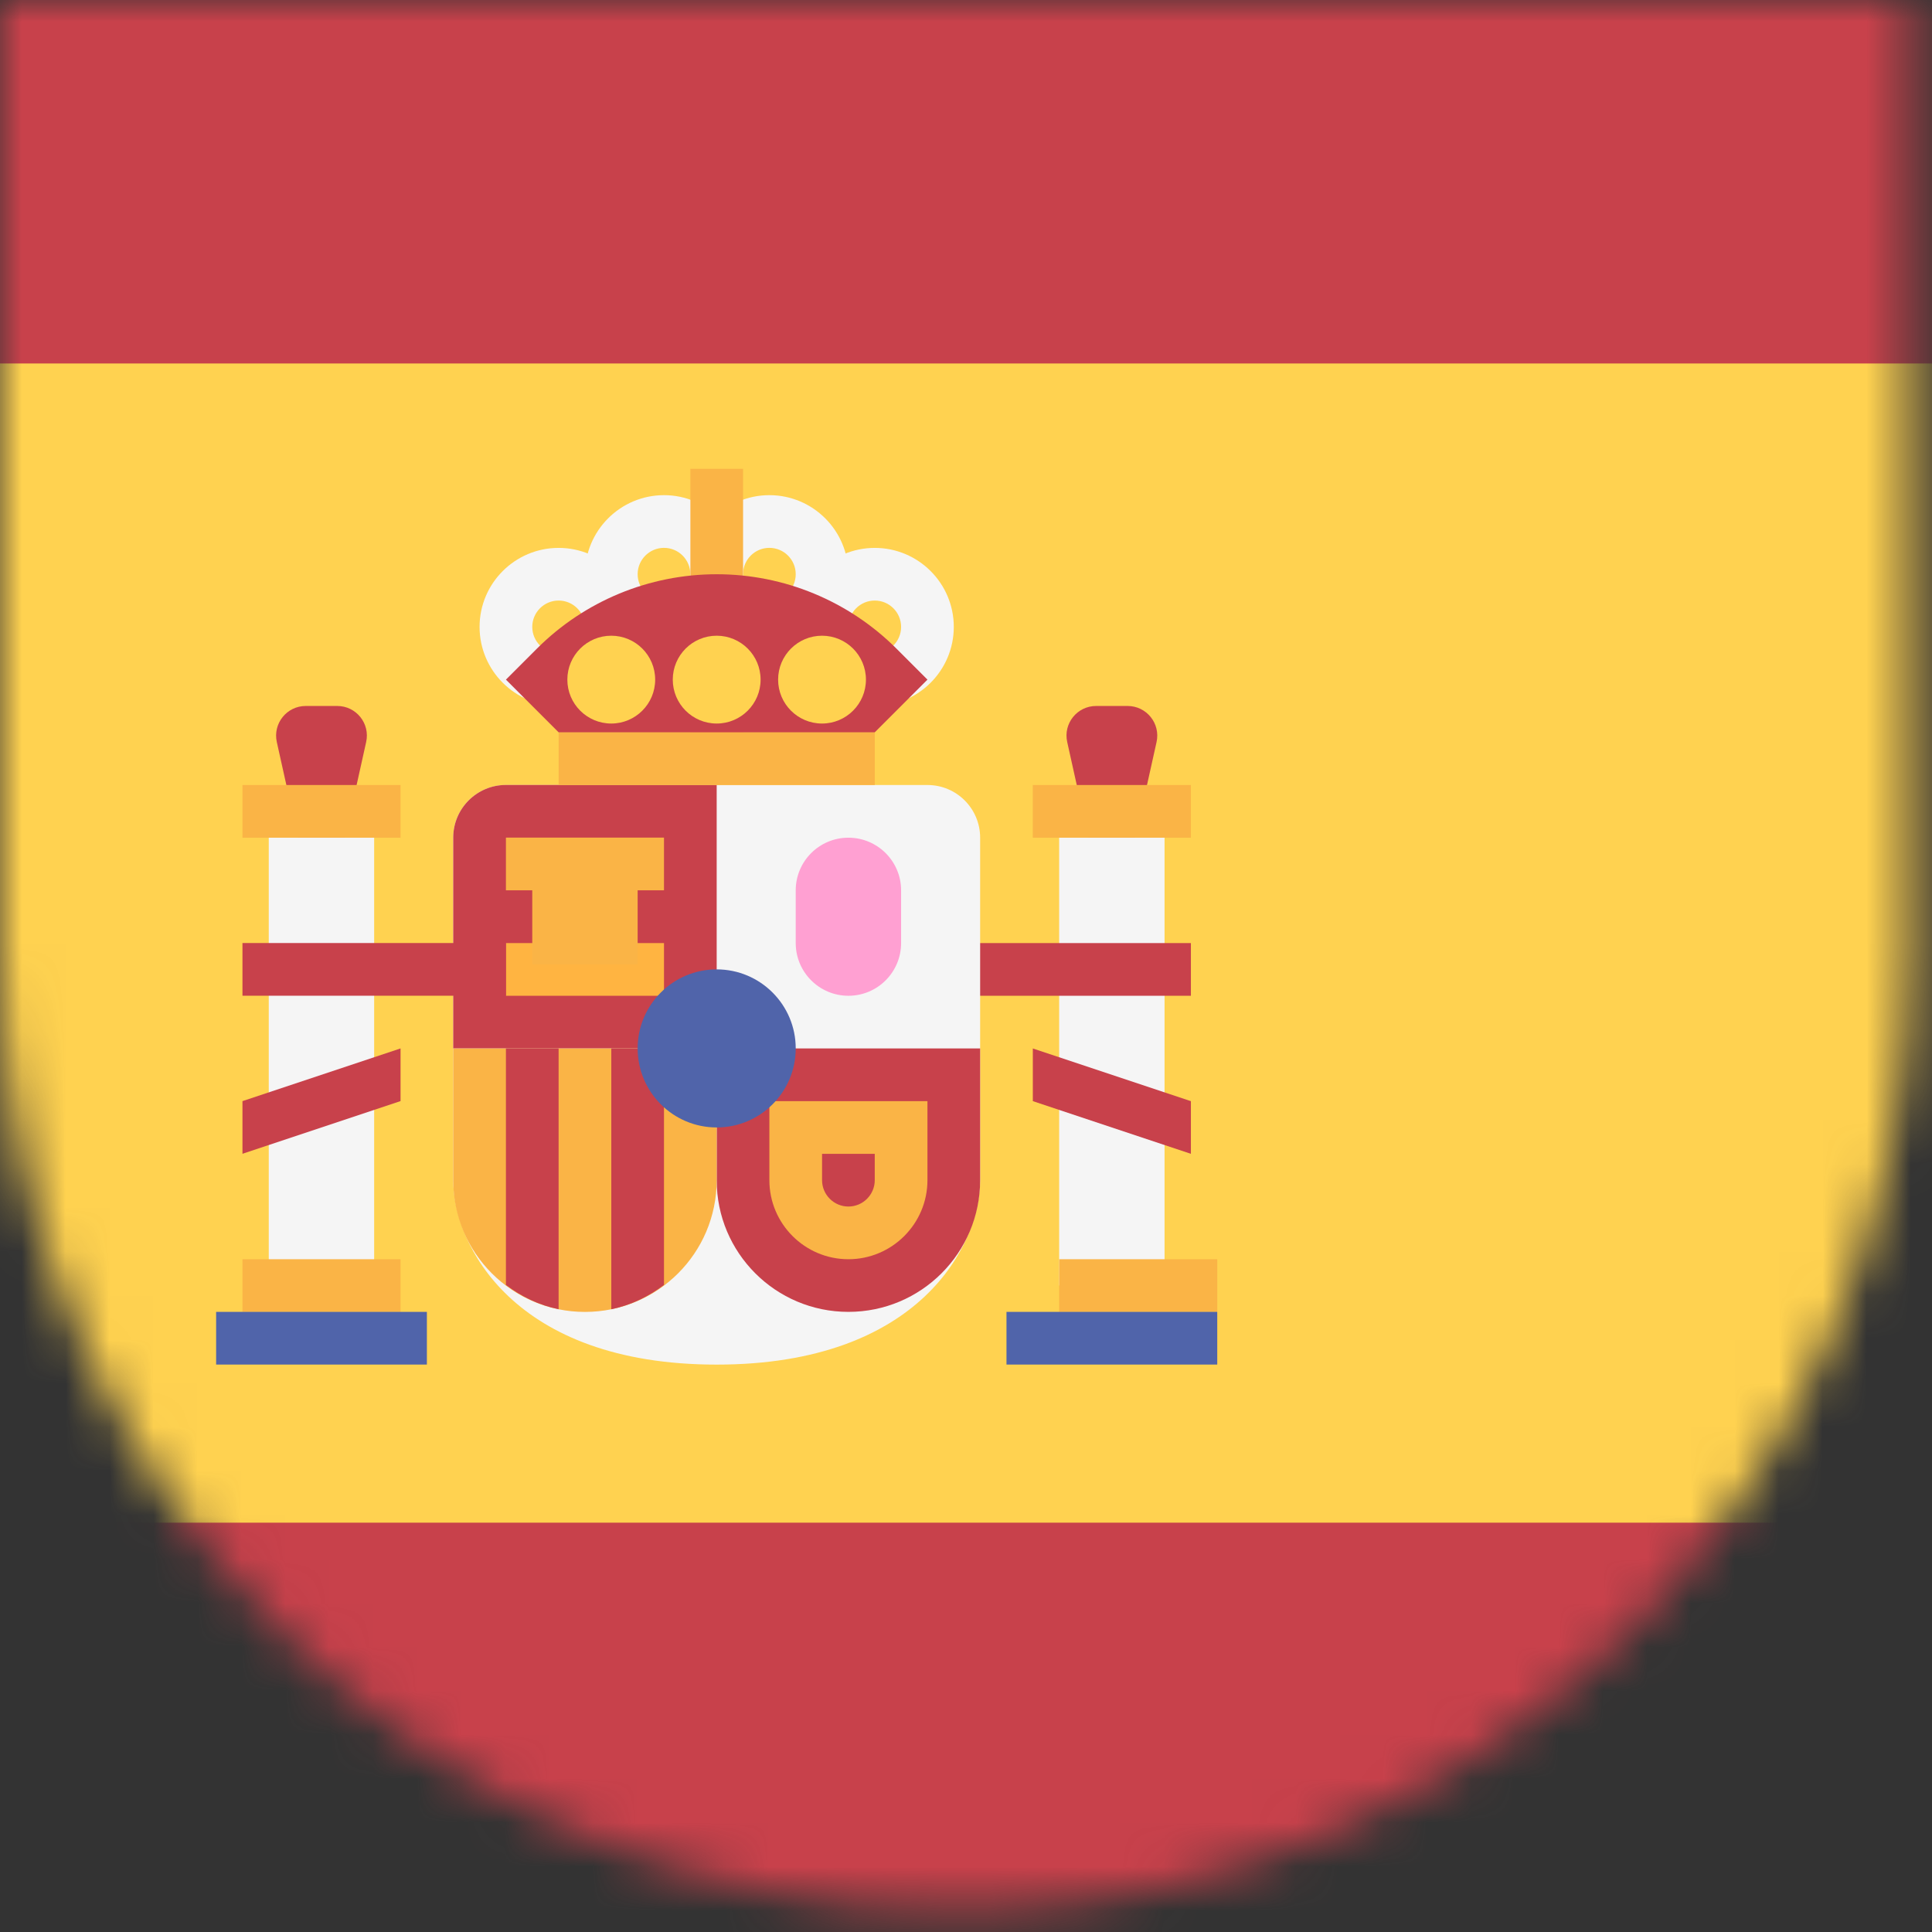 <svg xmlns="http://www.w3.org/2000/svg" xmlns:xlink="http://www.w3.org/1999/xlink" width="44" height="44" viewBox="0 0 44 44">
  <rect x="0" y="0" width="44" height="44" fill="#333333" stroke="none"/>
  <defs>
    <path id="spain-flag-a" d="M0,0 L43.5,0 L43.5,21.75 C43.5,33.762 33.762,43.5 21.75,43.5 C9.738,43.5 1.47106941e-15,33.762 0,21.75 L0,0 L0,0 Z"/>
  </defs>
  <g fill="none" fill-rule="evenodd">
    <mask id="spain-flag-b" fill="#fff">
      <use xlink:href="#spain-flag-a"/>
    </mask>
    <g mask="url(#spain-flag-b)">
      <g transform="translate(-4.078 -1.36)">
        <path fill="#C8414B" fill-rule="nonzero" d="M1.2,45.638 L68.4,45.638 C69.063,45.638 69.6,45.1 69.6,44.438 L69.6,1.238 C69.6,0.575 69.063,0.038 68.4,0.038 L1.2,0.038 C0.537,0.038 0,0.575 0,1.238 L0,44.438 C0,45.1 0.537,45.638 1.2,45.638 Z"/>
        <rect width="69.6" height="26.4" y="9.638" fill="#FFD250" fill-rule="nonzero"/>
        <path fill="#C8414B" fill-rule="nonzero" d="M29.4,22.838 L30.418,18.259 C30.511,17.837 30.19,17.438 29.758,17.438 L29.042,17.438 C28.61,17.438 28.289,17.837 28.383,18.259 L29.4,22.838 Z"/>
        <rect width="2.4" height="10.199" x="28.2" y="20.437" fill="#F5F5F5" fill-rule="nonzero"/>
        <rect width="3.6" height="1.2" x="27.599" y="19.238" fill="#FAB446" fill-rule="nonzero"/>
        <g transform="translate(10.331 17.4)">
          <rect width="6" height="1.2" x="14.869" y="5.438" fill="#C8414B" fill-rule="nonzero"/>
          <polygon fill="#C8414B" fill-rule="nonzero" points="20.869 10.238 17.269 9.038 17.269 7.838 20.869 9.038"/>
          <path fill="#C8414B" fill-rule="nonzero" d="M1.069,5.438 L2.086,0.859 C2.18,0.437 1.859,0.038 1.427,0.038 L0.71,0.038 C0.279,0.038 -0.042,0.437 0.051,0.859 L1.069,5.438 Z"/>
        </g>
        <path fill="#F5F5F5" fill-rule="nonzero" d="M15.6,19.238 C14.937,19.238 14.4,19.775 14.4,20.438 L14.4,28.238 C14.4,29.696 15.761,32.438 20.4,32.438 C25.039,32.438 26.4,29.696 26.4,28.238 L26.4,20.438 C26.4,19.775 25.863,19.238 25.2,19.238 L15.6,19.238 L15.6,19.238 Z"/>
        <path fill="#C8414B" fill-rule="nonzero" d="M6.127 6.07L.127 6.07.127 1.27C.127.608.664.07 1.327.07L6.127.07 6.127 6.07zM6.127 6.07L12.127 6.07 12.127 9.07C12.127 10.727 10.784 12.07 9.127 12.07L9.127 12.07C7.47 12.07 6.127 10.727 6.127 9.07L6.127 6.07 6.127 6.07z" transform="translate(14.273 19.167)"/>
        <path fill="#FAB446" fill-rule="nonzero" d="M14.4,25.238 L20.4,25.238 L20.4,28.238 C20.4,29.895 19.057,31.238 17.4,31.238 L17.4,31.238 C15.743,31.238 14.4,29.895 14.4,28.238 L14.4,25.238 L14.4,25.238 Z"/>
        <path fill="#C8414B" fill-rule="nonzero" d="M3.703 5.476L3.703.089 2.503.089 2.503 6.029C2.949 5.938 3.353 5.741 3.703 5.476zM1.303 6.029L1.303.089.103.089.103 5.476C.453 5.741.857 5.938 1.303 6.029z" transform="translate(15.497 25.148)"/>
        <rect width="3.6" height="1.2" x="15.6" y="22.838" fill="#FFB441" fill-rule="nonzero"/>
        <g transform="translate(15.497 20.39)">
          <rect width="3.6" height="1.2" x=".103" y=".046" fill="#FAB446" fill-rule="nonzero"/>
          <rect width="2.4" height="2.174" x=".703" y=".76" fill="#FAB446" fill-rule="nonzero"/>
        </g>
        <rect width="2.4" height="10.199" x="10.199" y="20.437" fill="#F5F5F5" fill-rule="nonzero"/>
        <g transform="translate(9.516 19.167)">
          <rect width="3.6" height="1.2" x=".084" y="10.871" fill="#FAB446" fill-rule="nonzero"/>
          <rect width="3.6" height="1.2" x=".084" y=".071" fill="#FAB446" fill-rule="nonzero"/>
        </g>
        <rect width="4.8" height="1.2" x="9" y="31.237" fill="#5064AA" fill-rule="nonzero"/>
        <rect width="3.6" height="1.2" x="28.2" y="30.038" fill="#FAB446" fill-rule="nonzero"/>
        <rect width="4.8" height="1.2" x="27" y="31.237" fill="#5064AA" fill-rule="nonzero"/>
        <rect width="7.2" height="1.2" x="16.801" y="18.038" fill="#FAB446" fill-rule="nonzero"/>
        <rect width="1.2" height="3.6" x="19.801" y="14.438" fill="#FFB441" fill-rule="nonzero"/>
        <g transform="translate(14.953 12.506)">
          <path fill="#F5F5F5" fill-rule="nonzero" d="M4.247,3.731 C3.254,3.731 2.447,2.924 2.447,1.931 C2.447,0.939 3.254,0.131 4.247,0.131 C5.239,0.131 6.047,0.939 6.047,1.931 C6.047,2.924 5.239,3.731 4.247,3.731 Z M4.247,1.331 C3.916,1.331 3.647,1.6 3.647,1.931 C3.647,2.262 3.916,2.531 4.247,2.531 C4.578,2.531 4.847,2.263 4.847,1.931 C4.847,1.6 4.578,1.331 4.247,1.331 Z"/>
          <path fill="#F5F5F5" fill-rule="nonzero" d="M6.647,3.731 C5.654,3.731 4.847,2.924 4.847,1.931 C4.847,0.939 5.654,0.131 6.647,0.131 C7.64,0.131 8.447,0.939 8.447,1.931 C8.447,2.924 7.639,3.731 6.647,3.731 Z M6.647,1.331 C6.316,1.331 6.047,1.6 6.047,1.931 C6.047,2.262 6.316,2.531 6.647,2.531 C6.978,2.531 7.247,2.263 7.247,1.931 C7.247,1.6 6.978,1.331 6.647,1.331 Z"/>
          <path fill="#F5F5F5" fill-rule="nonzero" d="M9.047 4.931C8.054 4.931 7.247 4.124 7.247 3.131 7.247 2.139 8.054 1.332 9.047 1.332 10.04 1.332 10.847 2.139 10.847 3.131 10.847 4.124 10.039 4.931 9.047 4.931zM9.047 2.531C8.716 2.531 8.447 2.8 8.447 3.131 8.447 3.462 8.716 3.731 9.047 3.731 9.378 3.731 9.647 3.463 9.647 3.131 9.647 2.8 9.378 2.531 9.047 2.531zM1.847 4.931C.854 4.931.047 4.124.047 3.131.047 2.139.854 1.332 1.847 1.332 2.839 1.332 3.647 2.139 3.647 3.131 3.647 4.124 2.839 4.931 1.847 4.931zM1.847 2.531C1.516 2.531 1.247 2.8 1.247 3.131 1.247 3.462 1.516 3.731 1.847 3.731 2.178 3.731 2.447 3.462 2.447 3.131 2.447 2.8 2.178 2.531 1.847 2.531z"/>
        </g>
        <path fill="#FAB446" fill-rule="nonzero" d="M24,27.638 L24,28.238 C24,28.568 23.731,28.838 23.4,28.838 C23.069,28.838 22.8,28.568 22.8,28.238 L22.8,27.638 L24,27.638 M25.2,26.438 L21.6,26.438 L21.6,28.238 C21.6,29.23 22.407,30.038 23.4,30.038 C24.392,30.038 25.2,29.23 25.2,28.238 L25.2,26.438 L25.2,26.438 Z"/>
        <path fill="#FFA0D2" fill-rule="nonzero" d="M23.4,24.038 L23.4,24.038 C22.737,24.038 22.2,23.5 22.2,22.838 L22.2,21.638 C22.2,20.975 22.737,20.438 23.4,20.438 L23.4,20.438 C24.063,20.438 24.6,20.975 24.6,21.638 L24.6,22.838 C24.6,23.5 24.063,24.038 23.4,24.038 Z"/>
        <circle cx="20.4" cy="25.237" r="1.8" fill="#5064AA" fill-rule="nonzero"/>
        <rect width="1.2" height="3.6" x="19.801" y="12.037" fill="#FAB446" fill-rule="nonzero"/>
        <path fill="#C8414B" fill-rule="nonzero" d="M16.8,18.038 L15.6,16.838 L16.303,16.135 C17.389,15.048 18.863,14.438 20.4,14.438 L20.4,14.438 C21.937,14.438 23.41,15.048 24.497,16.135 L25.2,16.838 L24,18.038 L16.8,18.038 Z"/>
        <g transform="translate(17.4 16.177)">
          <circle cx="3" cy=".661" r="1" fill="#FFD250" fill-rule="nonzero"/>
          <circle cx=".599" cy=".661" r="1" fill="#FFD250" fill-rule="nonzero"/>
          <circle cx="5.399" cy=".661" r="1" fill="#FFD250" fill-rule="nonzero"/>
        </g>
        <g transform="translate(9.516 22.837)">
          <rect width="6" height="1.2" x=".084" fill="#C8414B" fill-rule="nonzero"/>
          <polygon fill="#C8414B" fill-rule="nonzero" points=".084 4.8 3.684 3.6 3.684 2.4 .084 3.6"/>
        </g>
      </g>
    </g>
  </g>
</svg>
